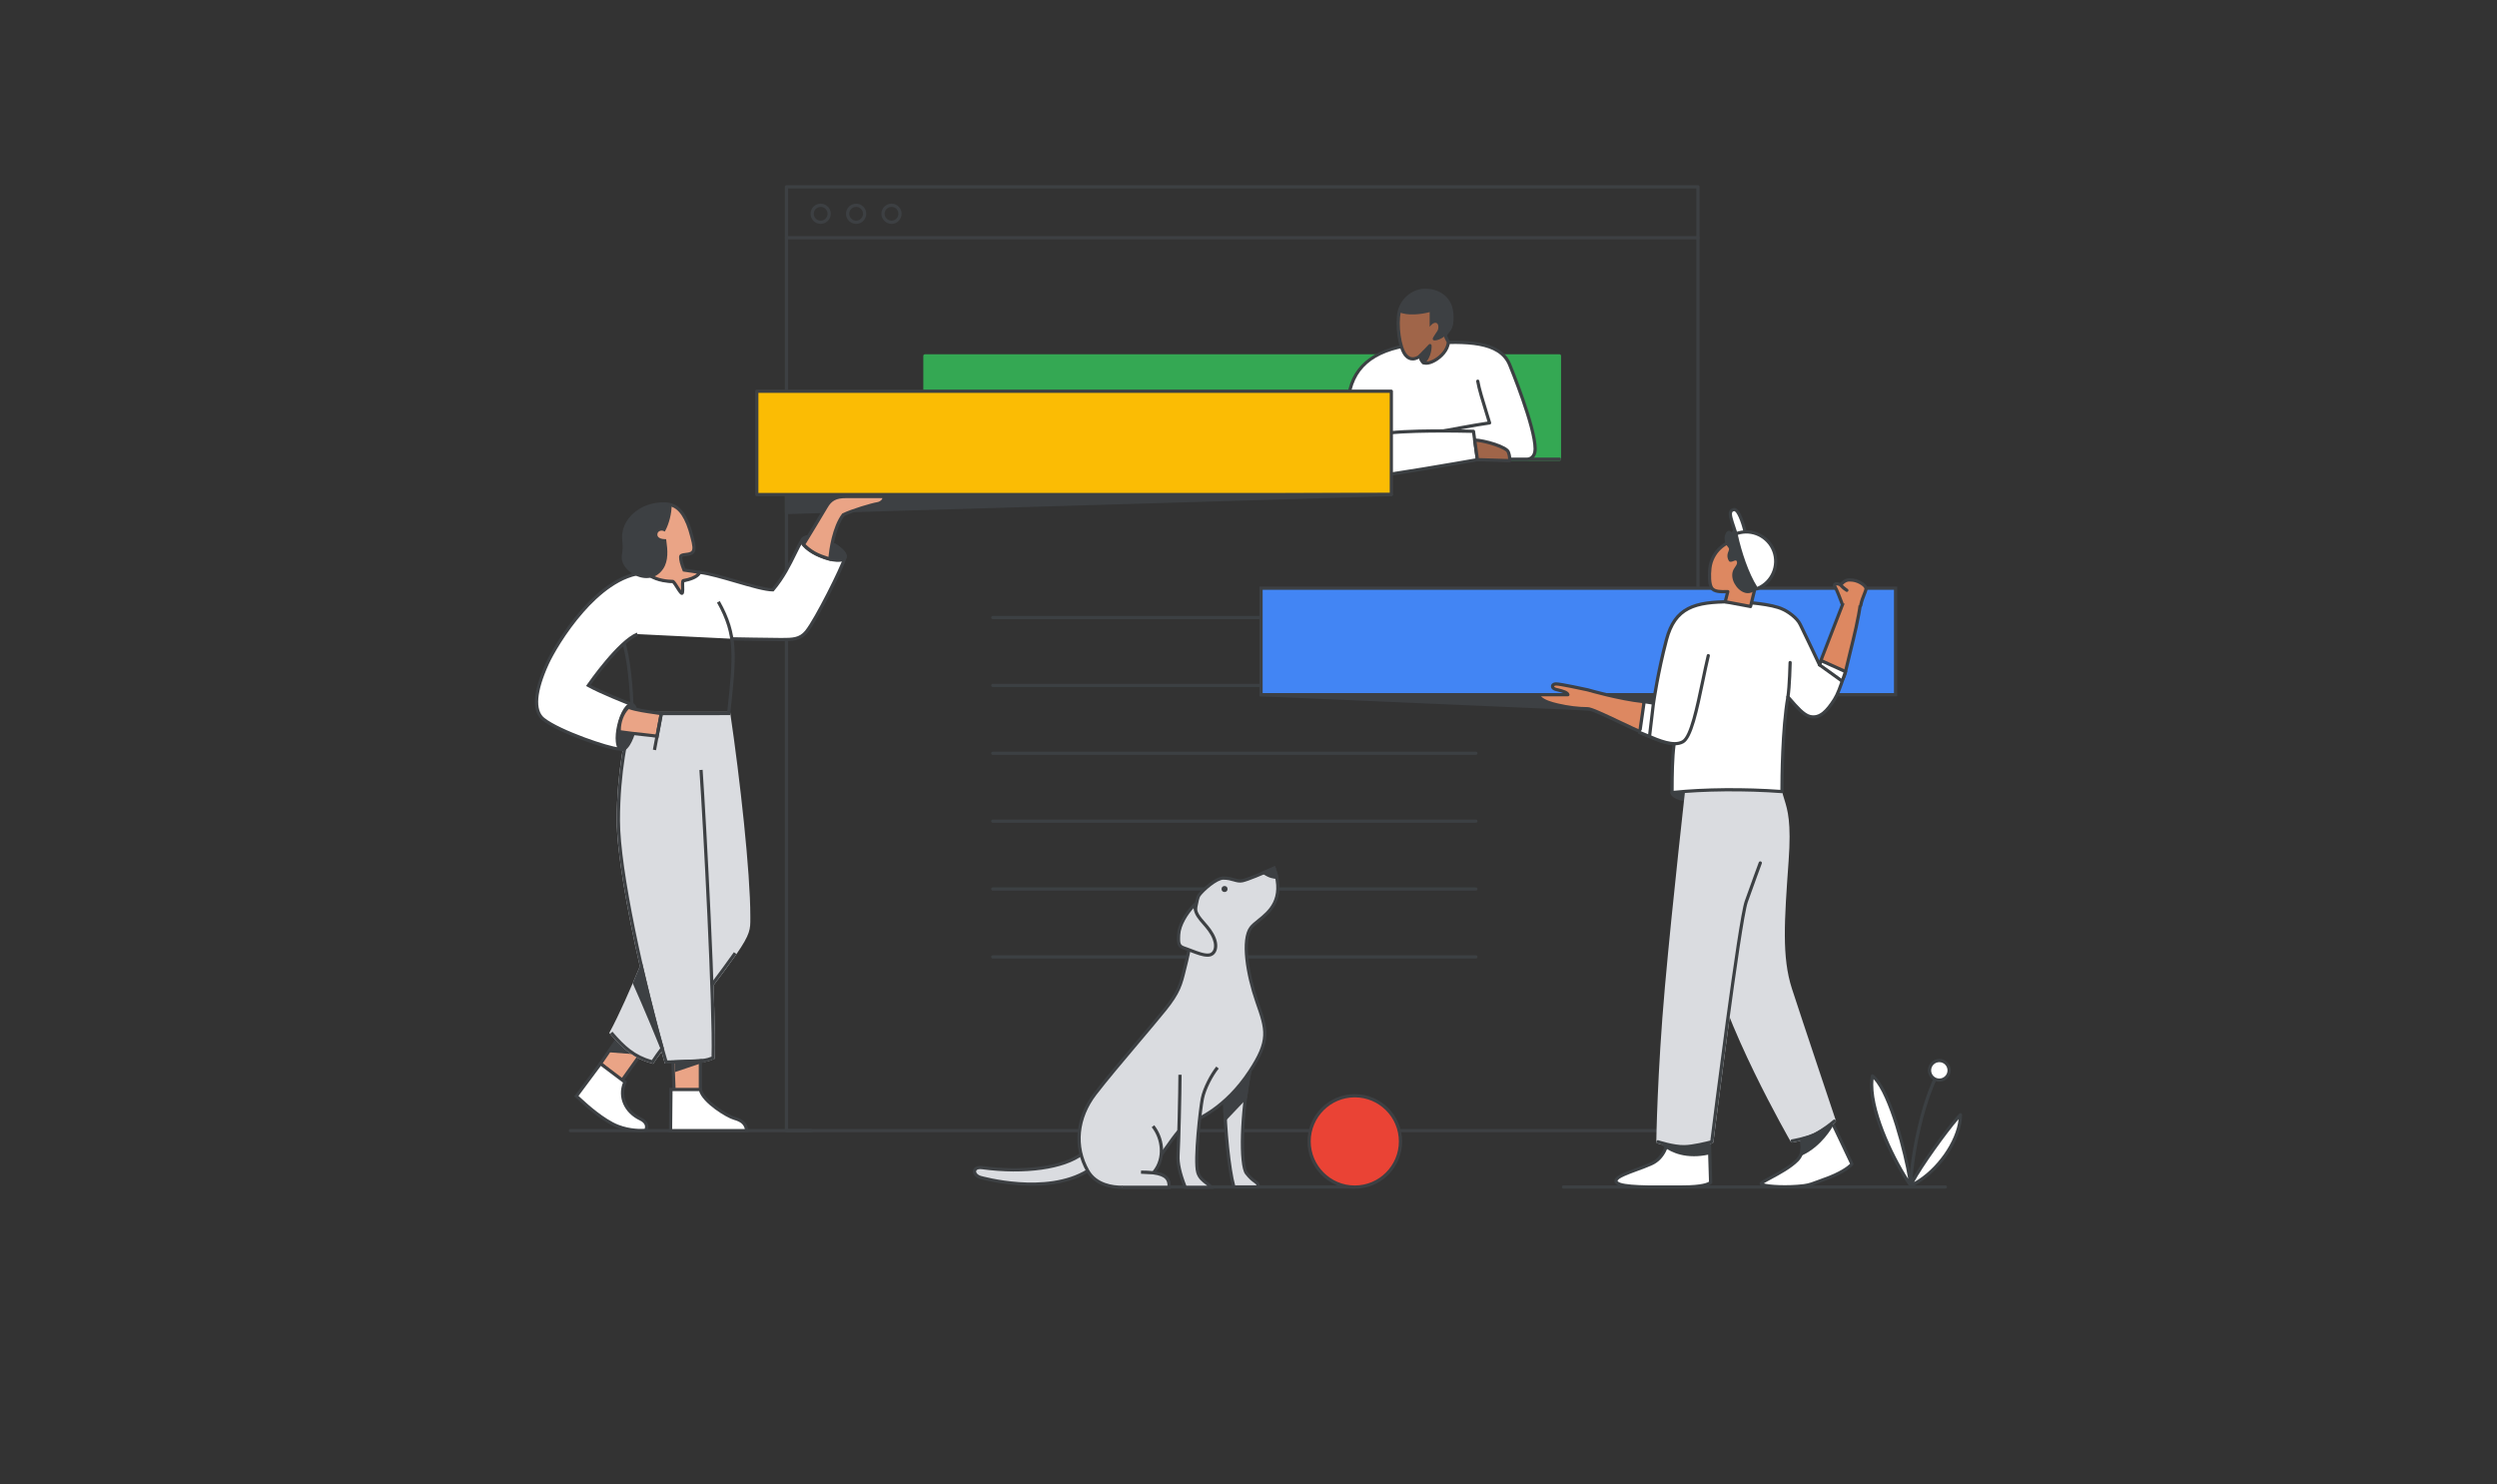 <?xml version="1.0" encoding="UTF-8"?><svg id="Layer_2" xmlns="http://www.w3.org/2000/svg" viewBox="0 0 1366 812"><rect x="0" y="0" width="1366" height="812" fill="#333333" stroke="none"/><defs><style>.cls-1{fill:#eaa486;}.cls-2{fill:#fbbc04;}.cls-3{fill:#ea4335;}.cls-4{fill:#fff;}.cls-5{fill:#a06549;}.cls-6{fill:#dd8861;}.cls-7{fill:#dadce0;}.cls-8{fill:#4285f4;}.cls-9{fill:#34a853;}.cls-10{fill:#3d4043;}.cls-11{fill:#3c4043;}</style></defs><rect class="cls-9" x="505.99" y="194.72" width="347.13" height="56.51"/><path class="cls-9" d="m853.11,252.11h-347.13c-.49,0-.88-.39-.88-.88v-56.51c0-.49.39-.88.88-.88h347.13c.49,0,.88.39.88.88v56.51c0,.49-.39.88-.88.88Zm-346.25-1.76h345.37v-54.75h-345.37v54.75Z"/><path class="cls-10" d="m853.11,252.11h-347.13c-.49,0-.88-.39-.88-.88s.39-.88.88-.88h347.13c.49,0,.88.39.88.88s-.39.88-.88.88Z"/><path class="cls-4" d="m825.9,251.22h9.64s4.29,0,4.29-5.63c0-10.45-10.19-36.96-13.94-46.07-5.15-12.5-21.98-13.01-44.45-11.79-23.54,1.29-38.54,8.57-42.83,25.18-4.29,16.61-9.16,27.12-8.63,38.37.54,11.25,9.64,10.18,18.75,9.64s59.49-9.44,59.49-9.44l-2.14-15.54s-38.18-1.07-51.03,1.61"/><path class="cls-11" d="m741.98,262.12c-3.84,0-7.26-.53-9.68-2.7-1.98-1.77-3.02-4.42-3.2-8.09-.38-8.01,1.9-15.56,4.79-25.11,1.21-4,2.58-8.53,3.86-13.52,4.13-16.01,18.4-24.46,43.63-25.84,21.53-1.18,39.8-1.06,45.31,12.33.57,1.39,14.01,34.16,14.01,46.41,0,6.43-5.12,6.51-5.17,6.51h-9.64c-.49,0-.88-.39-.88-.88s.39-.88.88-.88h9.64c.34,0,3.4-.19,3.4-4.74,0-11.9-13.31-44.36-13.88-45.73-5.08-12.32-22.74-12.38-43.59-11.24-24.7,1.35-38.05,9.14-42.02,24.52-1.3,5.03-2.67,9.57-3.88,13.59-2.84,9.39-5.08,16.82-4.72,24.52.15,3.17,1.01,5.42,2.62,6.86,3.01,2.7,8.35,2.36,14.02,2.02l1.19-.07c8.31-.49,51.94-8.12,58.55-9.28l-1.92-13.95c-5.39-.13-38.46-.81-50.09,1.61-.47.1-.94-.21-1.04-.68-.1-.48.21-.94.68-1.04,12.81-2.67,49.68-1.68,51.24-1.63.43.01.79.33.85.76l2.14,15.54c.07.47-.25.91-.72.99-2.06.36-50.54,8.92-59.59,9.45l-1.18.07c-1.93.12-3.82.23-5.62.23Z"/><line class="cls-4" x1="757.48" y1="217.02" x2="754.97" y2="237.5"/><path class="cls-11" d="m754.97,238.38s-.07,0-.11,0c-.48-.06-.83-.5-.77-.98l2.5-20.48c.06-.48.52-.82.98-.77.48.06.83.5.77.98l-2.5,20.48c-.06.45-.43.77-.87.77Z"/><path class="cls-5" d="m808.22,251.49l17.68.54s.27-2.14-.8-4.82c-1.07-2.68-12.73-6.18-18.36-6.45l1.48,10.74Z"/><path class="cls-10" d="m825.9,252.91h-.03l-17.68-.54c-.43-.01-.79-.33-.85-.76l-1.48-10.74c-.04-.26.04-.52.22-.71.18-.19.44-.3.69-.29,5.48.26,17.8,3.67,19.13,7,1.14,2.86.87,5.16.86,5.26-.06.44-.43.77-.87.77Zm-16.91-2.27l16.05.49c-.02-.79-.17-2.1-.76-3.59-.75-1.86-10.43-5.21-16.52-5.82l1.23,8.92Z"/><path class="cls-11" d="m789.99,236.62c-.41,0-.78-.29-.86-.72-.09-.48.22-.94.7-1.03.17-.03,16.51-3.13,23.92-4.2-.4-1.31-.86-2.82-1.36-4.42-1.9-6.11-4.25-13.72-4.84-17.55-.07-.48.26-.93.74-1,.49-.07.93.26,1,.74.57,3.7,2.9,11.23,4.78,17.29.63,2.02,1.2,3.89,1.66,5.42.07.25.03.51-.1.73-.14.22-.37.36-.62.39-6.75.9-24.67,4.3-24.85,4.33-.06.01-.11.02-.17.02Z"/><path class="cls-5" d="m765.43,170.77c-1.45,6.75,0,19.62,3.65,23.73,3.65,4.11,8.21.46,10.04-1.83,0,2.74-.46,5.7-.46,5.7,3.65,1.83,13.23-4.33,13.69-11.18-1.37-2.74-1.14-2.05-1.6-3.65.68-2.74,4.33-2.74,3.42-12.32-.91-9.58-9.13-12.78-15.51-12.32-6.39.46-11.86,5.48-13.23,11.86Z"/><path class="cls-10" d="m780.23,199.58c-.74,0-1.4-.14-1.97-.42-.34-.17-.54-.54-.48-.92,0-.02.23-1.5.36-3.31-1.45,1.24-3.27,2.25-5.17,2.3-1.77.06-3.25-.68-4.56-2.15-3.78-4.25-5.37-17.4-3.85-24.5h0c1.46-6.8,7.36-12.08,14.03-12.56,7.28-.53,15.53,3.36,16.46,13.12.68,7.1-1.11,9.31-2.42,10.93-.43.53-.78.96-.96,1.48q.24.86.69,1.73c.18.35.43.82.77,1.52.07.14.1.3.09.45-.32,4.76-4.4,8.72-7.8,10.67-1.9,1.09-3.7,1.66-5.19,1.66Zm-.6-1.81c1.19.21,3.03-.29,4.92-1.37,3.2-1.83,6.53-5.31,6.9-9.03-.29-.57-.5-.97-.65-1.28-.52-1-.54-1.06-.82-2.06l-.07-.24c-.04-.15-.04-.31,0-.46.25-1,.82-1.7,1.36-2.37,1.18-1.45,2.65-3.26,2.04-9.65-.82-8.57-8.11-11.98-14.58-11.53-5.91.42-11.13,5.12-12.43,11.17-1.41,6.57.04,19.12,3.45,22.96.96,1.08,1.95,1.6,3.2,1.56,2.12-.06,4.28-1.84,5.49-3.35.23-.29.63-.41.98-.28.35.12.59.46.59.83,0,1.97-.23,4.03-.36,5.1Z"/><path class="cls-10" d="m765.43,170.77c4.41,2.13,12.22,1.22,16.68,0v8.01c2.63-3.45,4.76-2.33,4.76,0s-.91,2.48-2.74,5.68c-1.83,3.19,3.98,1.71,6.62-.91,3.53-3.5,4.99-5.15,3.42-12.32-2.43-11.1-9.43-12.32-15.51-12.32s-12.75,7.95-13.23,11.86Z"/><path class="cls-10" d="m776.89,194.72l5.41-5.66s.33,5.67-3.64,9.31c-1.77-1.42-1.77-3.65-1.77-3.65Z"/><path class="cls-10" d="m778.66,199.26c-.19,0-.39-.06-.55-.19-2.08-1.66-2.1-4.23-2.1-4.34,0-.23.09-.44.24-.61l5.41-5.66c.24-.25.61-.34.94-.22.33.12.55.43.57.78.02.25.31,6.13-3.92,10.01-.17.15-.38.23-.6.23Zm-.86-4.21c.06.46.26,1.33.86,2.08,1.64-1.81,2.31-4.04,2.58-5.68l-3.44,3.6Z"/><path class="cls-10" d="m922.39,619.48h-492.13c-.49,0-.88-.39-.88-.88V102.21c0-.49.39-.88.88-.88h498.59c.49,0,.88.39.88.88v219.68c0,.49-.39.88-.88.88s-.88-.39-.88-.88V103.09h-496.83v514.64h491.25c.49,0,.88.39.88.88s-.39.88-.88.88Z"/><path class="cls-11" d="m807.39,524.43h-264.28c-.49,0-.88-.39-.88-.88s.39-.88.88-.88h264.28c.49,0,.88.39.88.88s-.39.88-.88.88Z"/><path class="cls-11" d="m807.39,487.29h-264.28c-.49,0-.88-.39-.88-.88s.39-.88.88-.88h264.28c.49,0,.88.39.88.88s-.39.88-.88.88Z"/><path class="cls-11" d="m807.39,450.16h-264.28c-.49,0-.88-.39-.88-.88s.39-.88.88-.88h264.28c.49,0,.88.39.88.88s-.39.88-.88.88Z"/><path class="cls-11" d="m807.39,413.02h-264.28c-.49,0-.88-.39-.88-.88s.39-.88.88-.88h264.28c.49,0,.88.39.88.88s-.39.88-.88.88Z"/><path class="cls-11" d="m807.39,375.89h-264.28c-.49,0-.88-.39-.88-.88s.39-.88.88-.88h264.28c.49,0,.88.39.88.88s-.39.88-.88.88Z"/><path class="cls-11" d="m807.39,338.75h-264.28c-.49,0-.88-.39-.88-.88s.39-.88.88-.88h264.28c.49,0,.88.39.88.88s-.39.88-.88.88Z"/><polygon class="cls-8" points="930.67 321.82 917.6 321.82 689.86 321.82 689.86 380.09 882.84 380.09 898.82 380.09 1036.99 380.09 1036.99 321.82 930.67 321.82"/><path class="cls-10" d="m1037.87,380.97h-348.89v-60.03h348.89v60.03Zm-347.13-1.76h345.37v-56.51h-345.37v56.51Z"/><rect class="cls-2" x="414.01" y="214.06" width="347.13" height="56.51"/><path class="cls-10" d="m761.14,271.45h-347.13c-.49,0-.88-.39-.88-.88v-56.51c0-.49.39-.88.88-.88h347.13c.49,0,.88.39.88.88v56.51c0,.49-.39.88-.88.88Zm-346.25-1.76h345.37v-54.75h-345.37v54.75Z"/><polygon class="cls-10" points="689.86 380.09 905.1 389.47 905.1 380.09 689.86 380.09"/><path class="cls-10" d="m905.1,390.35h-.04l-215.24-9.37c-.48-.02-.85-.42-.84-.9.01-.48.4-.86.88-.86h215.24c.49,0,.88.39.88.88v9.37c0,.24-.1.47-.27.64-.16.16-.38.24-.61.24Zm-174.77-9.37l173.89,7.57v-7.57h-173.89Z"/><path class="cls-10" d="m928.84,130.94h-498.59c-.49,0-.88-.39-.88-.88s.39-.88.88-.88h498.59c.49,0,.88.39.88.88s-.39.88-.88.88Z"/><polygon class="cls-10" points="761.14 270.57 430.26 271.77 430.26 280.4 761.14 270.57"/><path class="cls-10" d="m430.26,281.28c-.23,0-.45-.09-.61-.25-.17-.17-.27-.39-.27-.63v-8.63c0-.49.39-.88.88-.88l330.88-1.2h0c.48,0,.87.39.88.87,0,.48-.37.88-.86.9l-330.88,9.83h-.03Zm.88-8.63v6.84l262.44-7.79-262.44.95Z"/><path class="cls-10" d="m443.6,619.48h-131.55c-.49,0-.88-.39-.88-.88s.39-.88.88-.88h131.55c.49,0,.88.39.88.88s-.39.88-.88.88Z"/><path class="cls-10" d="m448.96,122.49c-3.05,0-5.53-2.48-5.53-5.53s2.48-5.53,5.53-5.53,5.53,2.48,5.53,5.53-2.48,5.53-5.53,5.53Zm0-9.3c-2.08,0-3.77,1.69-3.77,3.77s1.69,3.77,3.77,3.77,3.77-1.69,3.77-3.77-1.69-3.77-3.77-3.77Z"/><path class="cls-10" d="m468.34,122.49c-3.05,0-5.53-2.48-5.53-5.53s2.48-5.53,5.53-5.53,5.53,2.48,5.53,5.53-2.48,5.53-5.53,5.53Zm0-9.3c-2.08,0-3.77,1.69-3.77,3.77s1.69,3.77,3.77,3.77,3.77-1.69,3.77-3.77-1.69-3.77-3.77-3.77Z"/><path class="cls-10" d="m487.71,122.49c-3.05,0-5.53-2.48-5.53-5.53s2.48-5.53,5.53-5.53,5.53,2.48,5.53,5.53-2.48,5.53-5.53,5.53Zm0-9.3c-2.08,0-3.77,1.69-3.77,3.77s1.69,3.77,3.77,3.77,3.77-1.69,3.77-3.77-1.69-3.77-3.77-3.77Z"/><path class="cls-4" d="m984.15,620.3s4.63,8.77-.93,14.43c-5.55,5.66-16.36,10.19-19.44,12.45-2.31,1.7,11.55,2.98,23.08,1.57,3.84-.47,7.21-2.12,10.49-3.25,12.49-4.31,15.76-8.6,15.76-8.6l-12.3-25.94-16.66,9.34Z"/><path class="cls-11" d="m976.08,650.21c-6.5,0-12.71-.62-13.35-2.23-.08-.2-.28-.92.53-1.51,1.05-.77,2.82-1.72,5.07-2.93,4.47-2.4,10.6-5.69,14.27-9.43,5.03-5.12.82-13.32.77-13.4-.22-.42-.07-.95.35-1.18l16.67-9.34c.21-.12.46-.14.7-.07.23.07.42.24.53.46l12.29,25.94c.14.3.1.65-.1.91-.14.18-3.58,4.55-16.17,8.9-.85.29-1.71.62-2.58.96-2.53.97-5.14,1.97-8.09,2.33-2.97.36-6.98.58-10.89.58Zm-11.17-2.73c2.74.86,12.67,1.52,21.85.4,2.73-.33,5.24-1.3,7.67-2.23.89-.34,1.77-.68,2.64-.98,9.87-3.41,13.88-6.81,15-7.92l-11.64-24.55-15.13,8.47c1.04,2.37,3.56,9.58-1.45,14.68-3.86,3.93-10.12,7.29-14.69,9.75-1.71.92-3.23,1.74-4.25,2.38Z"/><path class="cls-4" d="m912.68,622.85s-1.03,10.19-9.23,13.87c-8.2,3.68-19.13,6.3-19.41,9.33-.39,4.2,22.63,3.4,36.5,3.4s15.28-2.55,15.28-2.55l-.85-27.44-22.29,3.4Z"/><path class="cls-11" d="m908.01,650.38c-13,0-22.09-.43-24.28-2.82-.42-.46-.62-1.01-.57-1.59.23-2.49,4.36-4.13,11.65-6.8,2.78-1.02,5.66-2.08,8.28-3.25,7.63-3.42,8.71-13.06,8.72-13.15.04-.4.35-.72.74-.78l22.29-3.4c.25-.04.5.03.7.19.19.16.31.4.32.65l.85,27.44c0,.16-.03.32-.11.46-.28.5-2.36,3-16.05,3-1.83,0-3.83.01-5.9.03-2.3.02-4.51.03-6.62.03Zm5.45-26.76c-.4,2.43-2.25,10.58-9.66,13.9-2.67,1.2-5.58,2.27-8.39,3.3-4.62,1.7-10.36,3.81-10.5,5.31,0,.04-.01.11.11.24,2.22,2.42,18.69,2.3,29.59,2.22,2.08-.02,4.08-.03,5.92-.03,10.69,0,13.71-1.55,14.38-2.03l-.81-26.06-20.65,3.15Z"/><path class="cls-7" d="m973.09,426.01c.76,15.01,6.88,12.13,4.52,45.1-2.35,32.96-3.77,52.74,1.88,70.16,5.65,17.42,24.02,72.14,24.02,72.14,0,0-6.07,5.18-10.8,7.37-4.73,2.19-12.3,3.47-12.3,3.47,0,0-38.12-65.93-44.24-103.13"/><path class="cls-7" d="m980.41,625.12c-.31,0-.6-.17-.76-.44-.38-.66-38.27-66.5-44.35-103.43-.08-.48.25-.93.73-1.01.47-.09.93.24,1.01.73,5.73,34.85,40.19,95.92,43.83,102.3,1.87-.35,7.67-1.53,11.47-3.29,3.83-1.77,8.66-5.64,10.14-6.86-1.98-5.89-18.55-55.3-23.83-71.58-5.7-17.59-4.28-37.5-1.92-70.5,1.5-21.01-.49-27.42-2.25-33.08-1.03-3.31-2-6.44-2.28-11.91-.03-.49.35-.9.83-.92.55-.05.9.35.92.83.26,5.26,1.21,8.28,2.2,11.48,1.8,5.81,3.85,12.39,2.32,33.72-2.34,32.78-3.76,52.57,1.84,69.83,5.59,17.22,23.83,71.58,24.01,72.13.12.34.01.72-.26.95-.25.21-6.22,5.28-11,7.5-4.78,2.21-12.21,3.48-12.52,3.54-.05,0-.1.01-.15.01Z"/><path class="cls-11" d="m980.41,625.12c-.42,0-.79-.3-.87-.73-.08-.48.24-.93.72-1.02.07-.01,7.51-1.29,12.07-3.4s10.54-7.19,10.6-7.24c.37-.31.92-.27,1.24.1.31.37.27.93-.1,1.24-.25.21-6.22,5.28-11,7.5-4.78,2.21-12.21,3.48-12.52,3.54-.05,0-.1.01-.15.01Z"/><path class="cls-6" d="m868.53,377.43s-14.72-3.23-17.22-3.23-2.86,2.32,0,3.04c2.86.71,6.07,1.43,6.43,2.86h-16.58c1.76,2.95,5.61,4.4,10.87,5.63,4.77,1.12,10.71,2.04,16.43,2.04,3.66-.16,30.97,14.52,30.98,13.01.01-3.01,0-9.37,0-16.88-13.44-1.33-30.9-6.46-30.9-6.46Z"/><path class="cls-10" d="m899.27,401.76c-1.08,0-3.68-1.12-13.12-5.61-6.67-3.17-15.79-7.5-17.61-7.5-.02,0-.04,0-.05,0-5.08,0-10.98-.73-16.66-2.06-5.45-1.27-9.48-2.79-11.42-6.04-.16-.27-.17-.61-.01-.89.15-.28.45-.45.77-.45h13.97c-1.1-.4-2.5-.74-3.53-1l-.5-.12c-2.16-.54-2.78-1.85-2.67-2.8.12-.98,1.06-1.97,2.88-1.97,2.57,0,16.81,3.12,17.41,3.25.02,0,.04,0,.06.01.17.05,17.54,5.12,30.74,6.43.45.04.79.42.79.88v7.7c0,4.03.01,7.29,0,9.19,0,.3-.2.66-.46.82-.16.1-.33.16-.59.16Zm-30.73-14.88c2.06,0,8.63,3.05,18.36,7.68,4.36,2.07,9.65,4.59,11.65,5.27,0-1.95,0-4.81,0-8.24v-6.9c-12.99-1.41-29.43-6.16-30.24-6.4-4.09-.9-15.04-3.2-17-3.2-.76,0-1.11.27-1.13.42-.02.18.35.63,1.34.88l.5.12c3.14.78,6.11,1.51,6.57,3.37.07.26,0,.54-.16.76s-.42.34-.69.34h-14.75c2.08,1.99,5.63,3.05,9.24,3.89,5.55,1.3,11.32,2.02,16.23,2.02.03,0,.05,0,.08,0Z"/><path class="cls-6" d="m1017.93,329.18l-9.22-.27-15.23,39.34s12.6,14.19,16.12-.78c3.28-13.95,6.8-26.32,8.34-38.29Z"/><path class="cls-10" d="m1003.61,375.2c-5.07,0-10.54-6.09-10.79-6.37-.22-.25-.28-.6-.16-.9l15.23-39.34c.13-.35.47-.58.85-.56l9.22.27c.25,0,.48.12.64.31.16.19.24.44.2.68-1.15,9-3.44,18.28-5.86,28.1-.82,3.34-1.66,6.76-2.49,10.28-.99,4.23-2.82,6.71-5.43,7.37-.46.12-.94.17-1.41.17Zm-9.12-7.15c1.97,2.07,6.71,6.14,10.1,5.27,1.92-.49,3.31-2.53,4.14-6.06.83-3.53,1.67-6.95,2.49-10.3,2.32-9.42,4.52-18.34,5.69-26.94l-7.62-.23-14.81,38.25Z"/><path class="cls-11" d="m914.71,433.65c0,2.2,5.15,3.93,8.89,4.2s2.4-5.2,2.4-5.2l-11.29,1.01Z"/><path class="cls-10" d="m923.85,438.74c-.1,0-.21,0-.32-.01-3.91-.28-9.71-2.09-9.71-5.08,0-.46.35-.84.8-.88l11.29-1.01c.43-.02.83.25.93.67.09.36.82,3.56-.63,5.28-.4.48-1.13,1.02-2.37,1.02Zm-7.83-4.32c1.13,1.09,4.3,2.31,7.64,2.55.74.05,1.05-.2,1.21-.39.56-.66.52-2.05.4-2.99l-9.25.82Z"/><path class="cls-7" d="m962.99,472.14s-4.37,11.79-7.67,21.12c-3.82,10.82-18.85,131.44-18.85,131.44,0,0-9.34,2.6-15.01,2.69-6.1.09-14.48-2.69-14.48-2.69,0,0,.47-37.2,4.71-84.76,4.24-47.56,11.64-112.54,11.64-112.54l49.76,5.71"/><path class="cls-7" d="m921.15,628.28c-6.14,0-14.11-2.62-14.45-2.73-.36-.12-.61-.46-.6-.85,0-.37.52-37.78,4.71-84.83,4.19-47.03,11.57-111.92,11.64-112.57.03-.23.14-.44.33-.59.18-.14.42-.21.65-.19l49.76,5.72c.48.06.83.49.78.98-.06.49-.52.82-.98.78l-48.88-5.62c-.9,7.92-7.62,67.62-11.54,111.65-3.88,43.58-4.61,78.86-4.7,84.04,2.02.62,8.63,2.5,13.58,2.45,4.7-.07,12.13-1.95,14.22-2.5,1.27-10.17,15.11-120.53,18.82-131.04,3.26-9.24,7.63-21.02,7.67-21.14.17-.45.67-.69,1.13-.52.46.17.69.68.52,1.13-.04.12-4.41,11.89-7.66,21.11-3.75,10.61-18.66,130.06-18.81,131.26-.04.35-.3.65-.64.74-.39.11-9.51,2.63-15.23,2.72-.11,0-.22,0-.32,0Z"/><path class="cls-4" d="m996.3,361.47l-.93,2.3s-8.78-18.59-10.52-22.02c-1.75-3.9-7.34-7.48-9.55-8.38-5.7-2.86-20.3-4.11-28.46-4.11-18.75,0-30.36,2.47-35.18,20.69-4.82,18.21-7.12,34.76-7.12,34.76l-5.1-.81-2.42,16.88c6.24,2.5,13.36,6.06,19,6.11l-.23.6c-.89,6.7-1.07,15.48-1.07,26.19,17.73-1.97,41.34-1.98,60.14-.54,0,0-.23-32.24,3.25-51.84,4.6,5.28,8.41,9.86,12.01,10.73,5.48,1.33,9.35-2.92,13.4-9.28,2.23-3.5,3.79-8.72,6.09-15.27l-13.29-6Z"/><path class="cls-11" d="m914.71,434.53c-.22,0-.42-.08-.59-.23-.19-.17-.29-.4-.29-.66,0-9.27.13-18.82,1.03-25.96-4.46-.36-9.55-2.51-14.48-4.59-1.25-.53-2.49-1.05-3.69-1.53-.38-.15-.6-.54-.55-.94l2.42-16.88c.03-.23.16-.44.35-.58.19-.14.43-.19.66-.16l4.22.67c.55-3.69,2.86-18.29,7.01-33.97,4.78-18.04,15.88-21.34,36.04-21.34,8.5,0,23.07,1.31,28.86,4.21,2.44,1,8.13,4.75,9.96,8.8,1.39,2.73,7.4,15.42,9.66,20.19l.18-.44c.09-.22.27-.4.49-.49.22-.09.47-.09.69.02l13.29,6c.42.19.62.66.47,1.09-.42,1.19-.81,2.34-1.19,3.45-1.74,5.06-3.11,9.05-4.98,12.01-4.35,6.83-8.44,11.09-14.35,9.66-3.54-.86-7.12-4.88-11.24-9.61-3.11,19.42-2.93,49.53-2.93,49.85,0,.25-.1.48-.28.65-.18.17-.42.27-.67.23-19.8-1.52-43.34-1.31-59.97.53-.03,0-.07,0-.1,0Zm1.93-26.85c-.89,6.81-1.04,15.98-1.05,24.99,16.4-1.73,39.06-1.93,58.38-.5,0-5.51.15-33.48,3.27-51.04.06-.33.3-.6.63-.69.32-.1.68.01.9.27l.82.94c4.09,4.7,7.63,8.76,10.74,9.52,4.89,1.18,8.5-2.7,12.45-8.9,1.76-2.77,3.11-6.68,4.8-11.63.3-.87.61-1.77.93-2.7l-11.72-5.29-.59,1.45c-.13.32-.44.54-.79.55-.29,0-.67-.19-.82-.5-.09-.19-8.8-18.62-10.51-22-1.67-3.71-7.11-7.15-9.09-7.96-5.53-2.77-20.05-4.05-28.13-4.05-19.67,0-29.82,3-34.33,20.03-4.75,17.95-7.08,34.49-7.1,34.65-.03.23-.16.45-.35.58-.19.14-.43.2-.66.16l-4.22-.67-2.19,15.31c1.01.41,2.04.85,3.08,1.29,5.2,2.19,10.58,4.46,14.95,4.5.29,0,.56.15.72.39.16.24.2.54.09.81l-.19.5Z"/><path class="cls-4" d="m934.53,358.71c-4.14,17.33-8.03,43.93-13.92,47.14-5.89,3.21-15.49-1.85-23.6-5.09"/><path class="cls-11" d="m916.12,407.77c-4.7,0-10.26-2.35-15.69-4.64-1.27-.54-2.52-1.06-3.74-1.55-.45-.18-.67-.69-.49-1.14s.69-.67,1.14-.49c1.23.49,2.49,1.02,3.77,1.56,7.1,3,14.44,6.1,19.08,3.58,4.11-2.25,7.5-18.51,10.5-32.86,1.02-4.9,1.99-9.53,2.99-13.72.11-.47.58-.77,1.06-.65.47.11.77.59.65,1.06-1,4.17-1.96,8.78-2.98,13.67-3.37,16.15-6.55,31.41-11.38,34.04-1.48.81-3.13,1.14-4.92,1.14Z"/><line class="cls-4" x1="904.53" y1="384.7" x2="902.38" y2="402.88"/><path class="cls-11" d="m902.38,403.76s-.07,0-.1,0c-.48-.06-.83-.49-.77-.98l2.15-18.19c.06-.48.5-.84.98-.77.48.06.83.49.77.98l-2.15,18.19c-.05.45-.43.78-.87.78Z"/><path class="cls-6" d="m966.27,310.13c0-8.08-6.55-14.64-14.64-14.64s-15.2,6.95-16.18,15.19c-.36,3.01-.6,8.72.98,11.06,1.56,2.31,5.69,1.98,8.79,1.93l-1.43,5.57,13.86,2.59,2.64-10.8c3.62-2.27,5.98-6.06,5.98-10.92Z"/><path class="cls-10" d="m957.65,332.72c-.05,0-.11,0-.16-.01l-13.86-2.59c-.24-.05-.45-.19-.58-.39s-.17-.46-.11-.69l1.14-4.45c-3.05.07-6.75.07-8.38-2.35-2.03-3-1.29-10.23-1.12-11.65,1.04-8.81,8.69-15.97,17.05-15.97s15.52,6.96,15.52,15.52c0,4.82-2.16,8.87-6.09,11.47l-2.56,10.46c-.1.4-.46.67-.86.67Zm-12.77-4.17l12.11,2.27,2.44-9.99c.05-.22.19-.42.39-.54,3.59-2.25,5.56-5.86,5.56-10.17,0-7.58-6.17-13.75-13.76-13.75s-14.36,6.47-15.31,14.42c-.46,3.91-.38,8.66.83,10.46,1.15,1.7,4.5,1.63,7.2,1.57l.85-.02c.3,0,.54.12.71.34s.23.5.16.76l-1.2,4.66Z"/><path class="cls-11" d="m949.16,311.93c.56-1.09,1.46-2.01,1.85-3.17.39-1.16-.04-2.77-1.25-3-1.09-.2-2.1.82-3.2.72-.7-1.05-.9-2.41-.53-3.62.26-.85.79-1.66.7-2.54-.1-.97-.9-1.69-1.45-2.49-1.19-1.71-1.29-4.11-.25-5.92.18-.31.45-.63.8-.63.78.01.71,1.33,1.37,1.75.4-1.41,1.68-2.53,3.13-2.73.24-.03.5-.04.69.1.24.17.29.5.41.77.53,1.2,2.27,1.07,3.5.61,1.22-.46,2.72-1.04,3.73-.21.88.72.84,2.11,1.52,3.02.68.91,1.91,1.16,2.92,1.7,1.54.82,2.83,1.97,3.7,3.49,1.74,3.05,1.58,8.46,1.33,10.65-.58,5.11-4.94,9.46-9.05,12.3-3.69,2.56-7.72-.58-9.51-4.01-1.08-2.08-1.51-4.62-.4-6.78Z"/><path class="cls-11" d="m956.21,324.54c-.47,0-.94-.06-1.41-.17-2.78-.68-4.93-3.16-6.02-5.24-1.38-2.64-1.53-5.41-.4-7.59.24-.47.54-.92.85-1.36.39-.57.76-1.11.95-1.69.16-.48.11-1.1-.12-1.49-.18-.31-.38-.34-.45-.36-.32-.05-.71.1-1.16.29-.57.23-1.21.5-1.96.43-.26-.02-.51-.17-.65-.39-.84-1.27-1.08-2.91-.63-4.36.09-.29.2-.57.32-.85.21-.51.39-.96.35-1.35-.04-.47-.42-.94-.81-1.43-.17-.21-.33-.42-.49-.64-1.39-2-1.51-4.76-.29-6.86.51-.89,1.14-1.08,1.58-1.07.67.01,1.06.41,1.3.82.74-.95,1.84-1.62,3.05-1.79.2-.03.81-.12,1.33.26.4.29.54.7.63.96.34.78,1.62.61,2.44.3,1.37-.52,3.2-1.21,4.6-.07.7.57.96,1.37,1.19,2.06.14.43.27.83.48,1.11.33.45.95.71,1.61.98.35.15.69.29,1.01.46,1.77.94,3.13,2.23,4.05,3.83,2.24,3.92,1.47,10.89,1.44,11.18-.69,6.04-6.2,10.69-9.42,12.93-1.04.72-2.19,1.09-3.36,1.09Zm-6.75-19.68c.15,0,.3.01.46.04.68.13,1.27.55,1.64,1.2.49.83.6,1.99.27,2.95-.27.81-.73,1.48-1.17,2.12-.26.38-.52.76-.73,1.17h0c-.86,1.67-.71,3.84.4,5.97,1.14,2.19,3.06,3.9,4.88,4.35,1.18.29,2.3.07,3.35-.65,2.98-2.07,8.07-6.33,8.67-11.68.26-2.3.35-7.37-1.22-10.11-.75-1.31-1.87-2.37-3.35-3.15-.28-.15-.57-.27-.87-.39-.81-.34-1.72-.72-2.34-1.56-.38-.51-.57-1.1-.74-1.62-.18-.54-.33-1-.62-1.25-.61-.5-1.79-.05-2.83.34-1.79.68-3.9.61-4.64-1.06-.04-.1-.08-.19-.11-.29,0-.02-.01-.04-.02-.06-1.2.2-2.14,1.05-2.44,2.09-.08.27-.28.49-.54.58-.26.1-.56.07-.79-.08-.52-.33-.75-.89-.92-1.29-.01-.03-.02-.06-.04-.09-.84,1.5-.75,3.52.24,4.93.13.19.28.37.42.55.51.64,1.09,1.37,1.19,2.36.08.83-.21,1.55-.47,2.19-.09.23-.19.46-.26.7-.24.79-.17,1.68.18,2.44.22-.06.46-.16.71-.26.5-.21,1.06-.44,1.69-.44Zm-.31,7.08h.02-.02Z"/><path class="cls-4" d="m949.67,292.06c-2.37-7.57-4.83-12.44-1.27-13.25,3.39-.76,6.44,12.78,6.44,12.78"/><path class="cls-11" d="m949.67,292.94c-.38,0-.72-.24-.84-.62-.41-1.32-.83-2.57-1.22-3.72-1.5-4.45-2.49-7.4-1.46-9.23.41-.73,1.1-1.2,2.05-1.42,1.97-.44,3.71,1.68,5.52,6.66,1.19,3.3,1.95,6.64,1.98,6.78.11.47-.19.95-.66,1.05-.48.1-.95-.19-1.05-.66-1.53-6.76-4.05-12.42-5.39-12.12-.61.14-.81.39-.91.56-.65,1.15.39,4.23,1.59,7.81.39,1.16.81,2.42,1.23,3.75.14.46-.11.96-.58,1.1-.09.03-.18.04-.26.04Z"/><path class="cls-4" d="m949.67,292.06c8.32-3.12,17.6,1.09,20.72,9.41,3.12,8.32-1.09,17.6-9.41,20.72-5.17-7.7-9.37-20.63-11.31-30.13Z"/><path class="cls-11" d="m960.98,323.07c-.29,0-.56-.14-.73-.39-5.54-8.25-9.63-21.56-11.44-30.45-.09-.42.15-.85.55-1,8.77-3.29,18.57,1.17,21.86,9.93,3.29,8.76-1.16,18.57-9.93,21.86-.1.04-.21.06-.31.06Zm-10.29-30.44c1.94,9.09,5.89,21.08,10.63,28.47,7.42-3.18,11.11-11.69,8.25-19.33-2.86-7.61-11.21-11.6-18.88-9.14Z"/><path class="cls-6" d="m1007.62,330.08s-2.73-7.39-3.85-9.18c-1.12-1.8,2.1-1.97,3.37-.57s3.17,2.65,3.17,2.65c0,0-4-2.46-2.92-3.53,2.38-2.35,3.67-2.25,5.91-2.06,2.73.23,6.41,2.1,7.4,4.08.68,1.36-1.75,4.5-2.82,9.87"/><path class="cls-10" d="m1017.88,332.22c-.06,0-.12,0-.17-.02-.48-.09-.79-.56-.69-1.04.54-2.69,1.41-4.87,2.06-6.46.47-1.17,1.01-2.5.84-2.85-.8-1.59-4.11-3.37-6.68-3.59-2.09-.17-3.07-.26-5.1,1.7.06.11.16.26.31.42,1.1,1.02,2.34,1.85,2.36,1.86.4.26.52.8.26,1.21-.26.4-.79.53-1.2.28-.64-.39-1.83-1.19-2.65-2.09-.25-.23-.49-.48-.72-.72-.55-.6-1.64-.73-2.03-.6.02.03.04.06.07.11,1.15,1.85,3.81,9.04,3.92,9.34.17.46-.06.96-.52,1.13-.45.17-.96-.07-1.13-.52-.75-2.03-2.89-7.61-3.77-9.02-.68-1.1-.31-1.96.27-2.4.81-.62,2.24-.58,3.38-.04.03-.04.06-.07.1-.11,2.68-2.64,4.33-2.5,6.6-2.31,2.88.24,6.92,2.17,8.11,4.56.53,1.06,0,2.35-.78,4.3-.65,1.61-1.46,3.61-1.96,6.14-.08.42-.45.71-.86.71Z"/><path class="cls-11" d="m1045.31,649.55c-.49,0-.88-.39-.88-.88,0-12.14,5.4-44.64,15.72-63.46.23-.43.77-.58,1.2-.35.43.23.58.77.35,1.2-10.18,18.56-15.5,50.63-15.5,62.62,0,.49-.39.88-.88.88Z"/><path class="cls-4" d="m1045.31,648.67c2.18-6.25,21.11-32.68,27.18-38.75,0,13.21-12.22,31.78-27.18,38.75Z"/><path class="cls-11" d="m1045.31,649.55c-.21,0-.42-.08-.59-.23-.26-.24-.36-.61-.24-.94,2.22-6.36,21.08-32.77,27.39-39.08.25-.25.63-.33.96-.19.33.14.54.46.54.81,0,14.2-12.94,32.68-27.69,39.55-.12.06-.25.08-.37.08Zm26.17-37.24c-6.51,7.42-20.17,26.55-24.32,34.43,12.25-6.83,23.03-22.12,24.32-34.43Z"/><path class="cls-4" d="m1045.31,648.67c-1.16-10.71-10.54-51.7-20.99-60.01-3.21,17.41,12.77,48.49,20.99,60.01Z"/><path class="cls-11" d="m1045.31,649.55c-.28,0-.55-.13-.72-.37-8.96-12.56-24.35-43.25-21.14-60.68.06-.3.27-.56.56-.66.29-.11.62-.06.86.13,10.95,8.71,20.29,51.15,21.32,60.6.04.4-.19.78-.56.92-.1.04-.21.06-.31.06Zm-20.36-59.11c-1.73,15.61,10.54,41.48,18.95,54.56-2.33-13.98-10.4-45.58-18.95-54.56Z"/><circle class="cls-4" cx="1060.92" cy="585.63" r="5.36"/><path class="cls-11" d="m1060.92,591.86c-3.44,0-6.24-2.8-6.24-6.24s2.8-6.24,6.24-6.24,6.24,2.8,6.24,6.24-2.8,6.24-6.24,6.24Zm0-10.71c-2.47,0-4.48,2.01-4.48,4.48s2.01,4.47,4.48,4.47,4.48-2.01,4.48-4.47-2.01-4.48-4.48-4.48Z"/><path class="cls-11" d="m910.27,626.29s8.2,8.04,24.28,4.57c.32-3.47.16-5.52.16-5.52,0,0-6.31,2.36-13.24,2.05-6.94-.32-11.19-1.1-11.19-1.1Z"/><path class="cls-11" d="m926.67,632.62c-11.05,0-16.73-5.42-17.02-5.7-.28-.27-.34-.69-.17-1.04.18-.34.56-.54.94-.46.04,0,4.29.78,11.07,1.09,6.69.3,12.83-1.97,12.89-1.99.25-.1.55-.07.78.08.23.15.38.4.41.68,0,.09.16,2.16-.16,5.66-.03.38-.31.7-.69.78-2.95.64-5.63.9-8.06.9Zm-12.87-4.94c3.52,1.96,10.21,4.39,19.92,2.46.12-1.55.14-2.76.14-3.58-2.17.67-7.1,1.96-12.44,1.72-3.14-.14-5.72-.38-7.62-.6Z"/><path class="cls-11" d="m1001.92,615.72s-5.81,10.68-16.3,15.55c.75-4.12,0-7.87,0-7.87,0,0,5.81-1.69,8.24-3.19,2.44-1.5,8.06-4.5,8.06-4.5Z"/><path class="cls-11" d="m985.62,632.16c-.19,0-.38-.06-.54-.18-.26-.2-.39-.53-.33-.85.71-3.9.01-7.5,0-7.54-.09-.45.18-.89.62-1.02.06-.02,5.72-1.67,8.03-3.09,2.43-1.5,7.87-4.4,8.1-4.52.34-.18.77-.12,1.04.16.27.28.33.7.15,1.04-.24.45-6.07,10.99-16.7,15.93-.12.06-.25.08-.37.08Zm.99-8.13c.15,1.11.35,3.25.11,5.71,6.03-3.25,10.34-8.42,12.6-11.6-1.72.94-3.78,2.09-5,2.84-2,1.23-6.04,2.54-7.71,3.06Z"/><path class="cls-7" d="m962.99,472.14s-4.37,11.79-7.67,21.12c-3.82,10.82-18.85,131.44-18.85,131.44,0,0-9.34,2.6-15.01,2.69-6.1.09-14.48-2.69-14.48-2.69"/><path class="cls-11" d="m921.15,628.28c-6.14,0-14.11-2.62-14.45-2.73-.46-.15-.71-.65-.56-1.11.15-.46.65-.72,1.11-.56.08.03,8.35,2.78,14.19,2.64,4.7-.07,12.13-1.95,14.22-2.5,1.27-10.17,15.11-120.53,18.82-131.04,3.26-9.24,7.63-21.02,7.67-21.14.17-.45.67-.69,1.13-.52.46.17.69.68.52,1.13-.04.12-4.41,11.89-7.66,21.11-3.75,10.61-18.66,130.06-18.81,131.26-.04.35-.3.65-.64.74-.39.11-9.51,2.63-15.23,2.72-.11,0-.22,0-.32,0Z"/><polygon class="cls-1" points="350.89 576.23 340.13 591.34 328.5 581.95 338.91 566.7 350.89 576.23"/><path class="cls-10" d="m340.3,592.62l-12.98-10.49,11.4-16.71,13.37,10.64-11.79,16.56Zm-10.61-10.84l10.26,8.29,9.73-13.67-10.58-8.42-9.42,13.8Z"/><path class="cls-4" d="m328.5,581.95l-13.22,17.77,4.76,4.28s9.81,9.03,17.84,12.18c8.03,3.15,15.39,2.23,15.39,2.23,0,0,2.24-3.77-2.91-6.22-8.18-3.9-11.98-12.28-8.48-20.17l-13.37-10.08Z"/><path class="cls-10" d="m350.56,619.43c-2.93,0-7.81-.38-13-2.42-8.09-3.17-17.71-11.98-18.11-12.35l-5.35-4.81,14.23-19.13,14.64,11.03-.28.64c-3.22,7.26.17,15.26,8.06,19.02,1.99.95,3.24,2.21,3.7,3.75.6,1.98-.37,3.65-.41,3.72l-.22.37-.43.05c-.11.01-1.15.14-2.81.14Zm-34.1-19.82l4.17,3.75c.1.1,9.79,8.97,17.57,12.02,6.58,2.58,12.74,2.35,14.47,2.22.15-.42.32-1.16.07-1.95-.32-1.03-1.25-1.93-2.77-2.65-8.55-4.07-12.33-12.68-9.18-20.67l-12.11-9.13-12.21,16.42Z"/><polygon class="cls-10" points="350.89 576.23 337.6 570.89 334.54 574.97 350.89 576.23"/><path class="cls-10" d="m356.54,577.55l-23.66-1.83,4.43-5.9,19.24,7.72Zm-20.33-3.34l9.02.7-7.34-2.95-1.69,2.25Z"/><path class="cls-7" d="m383.48,421.24c1.99,28.68,7.51,131.99,6.62,157.44-5.85,2.73-15.59,2.34-25.72,2.34-12.08-41.31-26.11-104.83-26.11-132.11s4.68-46.76,7.45-58.52h52.91c5.51,37.08,10.96,87.55,10.96,110.93,0,6.64.49,8.76-7.4,20.17-14.59,21.09-39.9,51.15-45.21,59.53-10.13-2.73-15.98-8.18-22.6-15.98,10.13-18.71,24.94-56.9,24.94-56.9"/><path class="cls-7" d="m357.38,582.04l-.63-.17c-10-2.69-16.03-8-23.05-16.26l-.39-.46.29-.53c5.09-9.4,11.42-23.88,16.43-35.86-7.19-31.67-12.63-63.04-12.63-79.85,0-27.05,4.61-46.61,7.37-58.29l.26-1.11h54.36l.11.75c5.32,35.82,10.97,86.92,10.97,111.06v1.09c.03,5.9.04,8.6-7.56,19.58-3.67,5.3-8.04,11.2-12.59,17.17.62,17.49.92,32.04.66,39.55l-.02.54-.49.23c-5.37,2.51-13.79,2.46-22.7,2.43h-4.05s-.19-.64-.19-.64c-.54-1.85-1.08-3.73-1.62-5.64-1.86,2.47-3.32,4.48-4.19,5.87l-.35.55Zm7.67-1.9h2.74c8.44.03,16.42.08,21.46-2.04.22-7.31-.05-20.66-.6-36.73-5.01,6.53-10.16,13.06-14.75,18.89-4,5.08-7.71,9.78-10.64,13.62.6,2.13,1.2,4.22,1.79,6.27Zm-29.61-15.21c6.63,7.74,12.1,12.49,21.15,15.07,1.06-1.6,2.69-3.82,4.72-6.5-3.64-13-7.3-27.38-10.61-41.79-4.76,11.32-10.51,24.35-15.26,33.22Zm16.43-36c3.35,14.7,7.07,29.45,10.79,42.82,2.8-3.64,6.21-7.96,9.85-12.59,4.99-6.33,10.63-13.49,16.03-20.57-1.44-40.51-4.5-96.48-5.94-117.29l1.76-.12c1.42,20.45,4.4,74.84,5.86,115.2,4.06-5.36,7.94-10.62,11.24-15.39,7.29-10.53,7.28-12.89,7.25-18.57v-1.09c0-23.89-5.57-74.33-10.84-110.05h-51.45c-2.75,11.64-7.27,30.98-7.27,57.64,0,16.27,5.15,46.33,12.04,77.04,4.21-10.18,7.23-17.95,7.3-18.13l1.64.64c-.07.18-3.56,9.15-8.27,20.46Z"/><path class="cls-10" d="m357.38,582.04l-.63-.17c-10-2.69-16.03-8-23.05-16.26l1.34-1.14c6.81,8.01,12.31,12.9,21.54,15.53,1.29-1.98,3.18-4.64,4.96-6.97l1.4,1.07c-1.89,2.48-3.99,5.46-5.22,7.4l-.35.55Z"/><path class="cls-10" d="m390.15,539.4l-1.41-1.06c3.25-4.31,9.58-12.81,12.72-17.35l1.45,1c-3.16,4.56-9.51,13.09-12.77,17.41Z"/><path class="cls-10" d="m371.03,581.92c-1.07,0-2.16,0-3.25,0h-4.05s-.19-.64-.19-.64c-12.57-42.99-26.14-105.82-26.14-132.36s4.61-46.61,7.37-58.29l.1-.43,1.72.41-.1.43c-2.74,11.61-7.32,31.04-7.32,57.89s13.4,88.37,25.89,131.23h2.74c8.44.03,16.42.08,21.46-2.04.77-25.82-4.59-127.1-6.64-156.8l1.76-.12c2.07,29.93,7.5,132.58,6.63,157.53l-.02.54-.49.23c-4.71,2.2-11.77,2.44-19.45,2.44Z"/><path class="cls-10" d="m393.75,391.27h-48.9v-.88c0-13.04-1.85-31.57-4.94-40.01l1.66-.61c3.09,8.43,4.96,26.6,5.04,39.73h47.14v1.76Z"/><path class="cls-4" d="m348.73,346.94c-10.32,4.12-26.86,28.06-26.86,28.06,6.59,3.69,20.57,9.27,23.87,10.51s-2.32,24.37-7.41,24.23c-5.09-.14-32.15-9.2-41.09-16.26-8.14-6.43-.84-23.91,2.14-30.44,4.9-10.74,28.11-49.2,54.14-49.65,5.58,4.24,19.87,7.98,29.19-.26,10.45,1.14,32.18,9.57,40.05,9.57,8.62-10.12,12.41-21.74,16.16-27.37,3.75-5.62,24.74,4.46,23.31,9.71-1.44,5.25-15.61,33.8-21.09,40.56-3.54,4.37-7.86,4.3-13.86,4.3s-26.23-.39-26.23-.39"/><path class="cls-10" d="m338.38,410.63h-.07c-5.1-.14-32.44-9.2-41.61-16.45-7.58-5.99-3.16-20.44,1.88-31.5,4.78-10.48,28.1-49.7,54.93-50.16h.31s.24.18.24.18c5.05,3.84,18.92,7.87,28.07-.22l.29-.26.39.04c5.06.55,12.68,2.78,20.06,4.93,7.56,2.21,15.38,4.49,19.5,4.63,5.44-6.49,8.91-13.57,11.71-19.28,1.5-3.07,2.8-5.71,4.12-7.69,2.35-3.53,9.52-1.9,14.95.58,5.59,2.55,10.84,6.58,9.94,9.85-1.54,5.65-15.82,34.18-21.25,40.89-3.75,4.63-8.37,4.61-14.27,4.63h-.27c-5.94,0-26.05-.39-26.25-.39l.03-1.76c.2,0,20.29.39,26.22.39h.27c5.83-.01,9.68,0,12.9-3.98,5.25-6.49,19.48-34.96,20.92-40.24.5-1.81-3.53-5.3-8.97-7.79-6.02-2.74-11.39-3.25-12.75-1.2-1.25,1.88-2.52,4.48-4,7.49-2.89,5.89-6.48,13.22-12.22,19.96l-.26.31h-.41c-4.25,0-12.09-2.29-20.39-4.71-7.12-2.07-14.47-4.22-19.38-4.82-9.76,8.28-24.17,4.26-29.75.23-13.49.39-25.95,11.42-34.05,20.65-9.92,11.29-16.77,23.56-19.01,28.47-6.76,14.83-7.61,25.26-2.39,29.39,8.72,6.89,35.73,15.94,40.57,16.07,1.23.04,3.28-2.57,5.23-8.48,2.51-7.6,2.62-13.5,1.83-14.05-3.11-1.18-17.22-6.77-23.98-10.56l-.84-.47.55-.8c.68-.99,16.81-24.21,27.26-28.38l.65,1.64c-8.91,3.56-22.93,22.77-25.9,26.95,6.49,3.47,18.9,8.48,22.89,9.99,2.17.82,1.68,5.84.88,9.9-.88,4.48-4.13,16.04-8.55,16.04Z"/><path class="cls-10" d="m399.42,391.27h-40.99v-1.76h39.41c3.29-30.39,4.43-41.94-5.61-59.79l1.53-.86c10.41,18.5,9.14,30.25,5.74,61.63l-.09.79Z"/><ellipse class="cls-10" cx="450.58" cy="300.2" rx="4.4" ry="12.62" transform="translate(.19 600.7) rotate(-67.38)"/><path class="cls-10" d="m458.45,307.42c-.28,0-.57,0-.88-.03-2.62-.15-5.82-.97-9.02-2.31-6.19-2.58-11.77-6.87-10.43-10.07,1.33-3.2,8.3-2.27,14.5.32,3.2,1.33,6.04,3.03,7.99,4.78,2.8,2.5,2.87,4.26,2.44,5.29-.39.95-1.52,2.02-4.59,2.02Zm-15.74-12.66c-1.67,0-2.73.36-2.97.93-.55,1.33,2.87,5.01,9.49,7.77,3.02,1.26,6.02,2.03,8.45,2.18,2.42.15,3.53-.4,3.74-.91h0c.21-.51-.18-1.68-1.99-3.3s-4.47-3.21-7.5-4.47c-3.77-1.57-7.02-2.19-9.22-2.19Z"/><ellipse class="cls-10" cx="342.84" cy="397.81" rx="12.62" ry="4.4" transform="translate(-123.04 640.17) rotate(-76.73)"/><path class="cls-10" d="m340.32,411.02c-.21,0-.4-.02-.58-.07h0c-1.09-.26-2.47-1.35-2.86-5.08-.27-2.61.02-5.9.81-9.28,1.54-6.53,4.87-12.72,8.24-11.93,3.38.8,3.58,7.83,2.04,14.36-.8,3.37-2.01,6.45-3.42,8.66-1.69,2.65-3.17,3.33-4.25,3.33Zm5.05-24.66c-1.46,0-4.37,3.93-5.95,10.64-.75,3.19-1.03,6.27-.78,8.69.25,2.42.97,3.42,1.51,3.55h0c.54.12,1.63-.45,2.93-2.5,1.31-2.05,2.44-4.93,3.19-8.12,1.65-6.97.67-11.91-.73-12.24-.05-.01-.11-.02-.17-.02Z"/><path class="cls-1" d="m439.55,297.91s10.19-16.68,12.44-20.62c2.25-3.94,5.06-5.62,10.69-5.62h20.85c.63,1.98-1.69,3.67-3.44,3.94-2.84.43-13.84,3.62-18.76,6.05-6.16,8.16-7.34,24.21-7.34,24.21,0,0-5.29-1.46-8.66-3.42-3.37-1.95-5.79-4.54-5.79-4.54Z"/><path class="cls-10" d="m454.79,307l-1.03-.29c-.22-.06-5.44-1.51-8.86-3.5-3.44-2-5.88-4.59-5.99-4.7l-.46-.49.35-.57c.1-.17,10.21-16.71,12.43-20.6,2.49-4.37,5.71-6.07,11.45-6.07h21.49l.2.61c.29.9.16,1.82-.37,2.67-.74,1.19-2.29,2.18-3.77,2.4-2.85.43-13.44,3.53-18.31,5.87-5.83,7.91-7.03,23.42-7.04,23.58l-.08,1.07Zm-14.13-9.22c.84.82,2.75,2.53,5.12,3.91,2.36,1.37,5.76,2.51,7.43,3.03.39-3.8,2.04-16.47,7.42-23.59l.13-.17.19-.09c4.91-2.42,16.04-5.68,19.01-6.13.83-.13,2.01-.73,2.54-1.59.12-.2.2-.4.24-.6h-20.06c-5.14,0-7.74,1.36-9.92,5.18-1.99,3.48-10.26,17.04-12.09,20.05Z"/><path class="cls-1" d="m343.73,386.95c5.81,2.17,16.1,2.99,18.05,3.54l-2.32,12.37c-1.9-.54-13.4-1.35-20.67-2.55-.25-5.23,1.83-10.44,4.94-13.36Z"/><path class="cls-10" d="m360.15,403.97l-.93-.26c-.82-.23-3.86-.55-7.39-.92-4.14-.43-9.29-.97-13.19-1.61l-.7-.12-.03-.71c-.25-5.32,1.8-10.84,5.22-14.04l.4-.38.51.19c3.91,1.46,9.99,2.31,14.01,2.87,1.92.27,3.31.46,3.97.65l.78.22-2.64,14.11Zm-20.5-4.41c3.76.58,8.51,1.08,12.37,1.48,3.26.34,5.47.58,6.74.78l1.99-10.65c-.73-.13-1.79-.27-2.95-.44-3.92-.55-9.77-1.36-13.85-2.77-2.69,2.77-4.33,7.2-4.31,11.59Z"/><path class="cls-1" d="m374.22,311.88c-1.23-3.08-1.85-5.24-1.85-7.08s3.39-.89,5.85-2.13c2.46-1.23,1.23-5.27.31-8.96-.92-3.7-4.08-16.14-12.01-17.56-8.63-1.54-17.87,3.7-18.17,12.32-.31,8.63,4.64,13.12,10.17,13.86,4.62.62,3.7,5.24,2.16,9.24-1.93.54-5.48,1.47-7.14,1.83,3.65,3.32,9.2,4.66,14.48,4.73.92.01,4.1,6.53,5,6.46,1.07-.07-.16-6.74.84-6.91,4.61-.78,8.22-2.5,8.87-4.54l-8.5-1.27Z"/><path class="cls-10" d="m372.98,325.48c-.86,0-1.52-.93-3.23-3.64-.62-.98-1.54-2.44-1.95-2.83-3.68-.07-10.32-.82-14.87-4.95l-1.26-1.14,1.66-.37c1.48-.33,4.64-1.15,6.66-1.7,1.13-3.07,1.34-5.22.63-6.41-.4-.68-1.13-1.08-2.24-1.23-5.26-.7-11.28-4.99-10.93-14.77.13-3.76,1.9-7.2,4.98-9.68,3.82-3.09,9.14-4.39,14.23-3.48,5.67,1.01,9.95,7.14,12.71,18.21l.19.77c.92,3.62,1.96,7.73-.96,9.2-1.17.59-2.5.73-3.56.85-1.06.12-1.8.22-1.8.49,0,1.55.47,3.39,1.6,6.29l9.02,1.35-.32.99c-.73,2.27-4.15,4.16-9.19,5.07-.09.54-.05,1.74-.03,2.57.07,2.51.12,4.31-1.26,4.41-.03,0-.06,0-.09,0Zm-17.49-11.64c4.11,2.85,9.49,3.37,12.53,3.41.87.01,1.5.9,3.23,3.65.4.63.92,1.45,1.35,2.07.01-.6,0-1.32-.02-1.85-.07-2.46-.12-4.08,1.13-4.3,3.45-.58,6.3-1.74,7.55-3l-7.67-1.14-.19-.47c-1.36-3.39-1.91-5.54-1.91-7.41s1.87-2.07,3.37-2.24c.97-.11,2.08-.23,2.97-.68,1.66-.83.84-4.06.04-7.19l-.2-.78c-2.58-10.34-6.39-16.03-11.31-16.9-4.59-.82-9.38.34-12.81,3.11-1.89,1.53-4.18,4.22-4.33,8.38-.31,8.59,4.66,12.32,9.4,12.96,1.65.22,2.84.92,3.52,2.07,1.06,1.78.85,4.44-.66,8.36l-.16.41-.43.12c-1.43.4-3.66.99-5.41,1.42Zm12.24,5.1h0Z"/><path class="cls-10" d="m366.51,276.14c.17,4.62-1.55,10.47-3.22,13.55-1.81-.83-4.59.22-4.59,2.82s2.95,3.3,4.91,3.34c.65,4.57,1.34,10.52-1.55,14.84-7,10.48-22.22,1.18-21.01-6.53,1.21-7.71-.47-7.77.37-12.94,1.5-9.26,12.59-17.25,25.09-15.09Z"/><path class="cls-10" d="m353.64,316.29c-1.58,0-3.25-.33-4.94-.99-4.76-1.86-9.24-6.58-8.51-11.26.64-4.11.45-5.99.27-7.65-.15-1.46-.3-2.84.1-5.3.72-4.44,3.57-8.72,7.83-11.76,5.17-3.69,11.83-5.17,18.27-4.06l.7.12.03.71c.18,4.78-1.58,10.78-3.32,14.01l-.39.73-.75-.34c-.71-.33-1.67-.25-2.37.21-.44.28-.96.82-.96,1.81,0,2.26,3.37,2.45,4.04,2.46l.75.02.11.74c.73,5.15,1.27,11.02-1.69,15.46-2.23,3.34-5.48,5.09-9.16,5.09Zm8.79-39.61c-4.68,0-9.28,1.42-13.02,4.09-3.88,2.77-6.47,6.64-7.11,10.61-.36,2.23-.23,3.43-.09,4.83.19,1.77.4,3.77-.28,8.1-.53,3.35,2.8,7.55,7.41,9.35,4.81,1.88,9.3.59,12-3.44,2.49-3.73,2.14-8.87,1.51-13.52-2.55-.24-5.01-1.43-5.01-4.18,0-1.37.65-2.57,1.77-3.29.96-.62,2.16-.82,3.25-.59,1.44-2.99,2.76-7.83,2.79-11.73-1.07-.15-2.14-.22-3.21-.22Z"/><polygon class="cls-1" points="383.14 580.37 383.14 599.63 368.84 599.63 368.14 581.06 383.14 580.37"/><path class="cls-10" d="m384.02,600.51h-16.03l-.76-20.29,16.79-.77v21.06Zm-14.33-1.76h12.57v-17.46l-13.2.61.63,16.85Z"/><path class="cls-4" d="m367.05,596.11l-.21,22.5h41.71c-.56-3.37-1.98-5.39-6.95-6.8-4.12-1.17-17.34-9.51-18.46-15.7h-16.09Z"/><path class="cls-10" d="m409.59,619.48h-43.64l.23-24.26h17.7l.13.72c1.04,5.78,13.93,13.91,17.83,15.01,5.53,1.57,7,4.03,7.58,7.5l.17,1.03Zm-41.86-1.76h39.74c-.61-2.39-1.97-3.9-6.11-5.07-3.96-1.12-16.9-9.02-18.91-15.67h-14.53l-.2,20.74Z"/><polygon class="cls-10" points="384.9 580.37 369.91 581.06 370.07 585.38 384.9 580.37"/><path class="cls-10" d="m369.23,586.59l-.24-6.37,22.11-1.02-21.88,7.39Zm1.59-4.69l.08,2.27,7.79-2.63-7.87.36Z"/><line class="cls-1" x1="361.78" y1="390.49" x2="358.06" y2="410.36"/><rect class="cls-10" x="349.81" y="399.54" width="20.22" height="1.76" transform="translate(-99.76 680.74) rotate(-79.43)"/><path class="cls-10" d="m350.89,529.01l-3.81,8.91s6.67,14.85,15.31,36.14c-4.53-15.65-11.5-45.05-11.5-45.05Z"/><path class="cls-10" d="m361.57,574.39c-8.53-21.03-15.23-35.96-15.3-36.11l-.16-.35,5.01-11.72.62,2.6c.07.29,7.02,29.55,11.49,45.01l-1.66.57Zm-13.53-36.48c.81,1.81,4.61,10.39,9.82,22.83-2.95-11.33-5.95-23.68-7.21-28.94l-2.61,6.1Z"/><path class="cls-11" d="m1064.23,650.32h-208.91c-.49,0-.88-.39-.88-.88s.39-.88.88-.88h208.91c.49,0,.88.39.88.88s-.39.88-.88.88Z"/><line class="cls-4" x1="1007.44" y1="372.44" x2="995.37" y2="363.76"/><path class="cls-11" d="m1007.44,373.32c-.18,0-.36-.05-.51-.17l-12.07-8.67c-.39-.28-.49-.83-.2-1.23.28-.4.83-.49,1.23-.2l12.07,8.67c.39.28.49.83.2,1.23-.17.24-.44.37-.72.37Z"/><path class="cls-7" d="m591.98,631.23c-9.86,7.62-31.38,10.76-54.69,7.62-5.4-.73-5.38,4.03-.9,5.38,4.48,1.34,37.54,9.33,58.66-3.63,21.13-12.96,3.59-14.52-3.08-9.37Z"/><path class="cls-10" d="m564.32,648.77c-15.17,0-27.97-3.63-28.18-3.7-2.99-.9-4.19-3.06-3.83-4.73.31-1.43,1.8-2.81,5.1-2.36,22.61,3.04,44.33.05,54.03-7.44l.54.7-.54-.7c3.37-2.61,9.52-3.73,12.65-2.31,1.18.54,1.87,1.43,1.94,2.53.17,2.66-3.37,6.22-10.51,10.6-9.32,5.72-20.81,7.42-31.19,7.42Zm-28.09-9.11c-1.22,0-2.06.38-2.2,1.05-.19.87.74,2.11,2.62,2.68.35.1,35.68,10.13,57.95-3.54,9.15-5.61,9.72-8.3,9.68-8.99-.01-.16-.04-.64-.91-1.03-2.3-1.04-7.77-.28-10.85,2.1h0c-10.21,7.89-31.93,10.95-55.35,7.8-.33-.04-.65-.07-.94-.07Z"/><path class="cls-11" d="m741.15,650.3h-113.76c-.49,0-.88-.39-.88-.88s.39-.88.88-.88h113.76c.49,0,.88.39.88.88s-.39.88-.88.88Z"/><path class="cls-7" d="m683.67,586.25c-4.56,22.42-5.33,50.99-1.8,55.61,4.36,5.7,6.48,4.32,6.48,7.56h-13.32c-2.52-7.92-5.04-32.22-5.04-47.33s15.91-26.82,13.68-15.84Z"/><path class="cls-10" d="m689.23,650.3h-14.84l-.2-.61c-2.52-7.91-5.08-31.93-5.08-47.6,0-9.73,6.44-18.27,10.89-20.46,1.9-.93,3.05-.56,3.67-.07,1.06.82,1.35,2.46.86,4.87h0c-4.67,22.95-5.07,50.84-1.96,54.9,1.98,2.58,3.43,3.62,4.5,4.38,1.26.9,2.16,1.55,2.16,3.71v.88Zm-13.55-1.76h11.7c-.15-.55-.53-.82-1.34-1.4-1.09-.78-2.74-1.96-4.87-4.75-3.77-4.93-2.93-33.88,1.64-56.32h0c.39-1.89.14-2.85-.21-3.13-.32-.24-1-.14-1.82.26-3.55,1.75-9.9,9.55-9.9,18.88,0,14.85,2.44,38.21,4.81,46.45Z"/><path class="cls-10" d="m683.68,586.24c-.93,4.58-1.71,9.43-2.31,14.27l-11.1,11.7c-.18-3.61-.28-7.06-.28-10.13,0-15.12,15.91-26.81,13.69-15.84Z"/><path class="cls-10" d="m669.49,614.31l-.1-2.06c-.19-3.85-.28-7.27-.28-10.17,0-9.72,6.44-18.27,10.89-20.46,1.9-.94,3.05-.56,3.68-.08,1.06.82,1.35,2.46.87,4.87h0c-.91,4.48-1.69,9.26-2.3,14.21l-.04.29-12.72,13.4Zm12.63-31.5c-.35,0-.82.13-1.35.39-4.05,1.99-9.9,9.86-9.9,18.88,0,2.35.06,5.04.19,8.02l9.47-9.99c.61-4.89,1.38-9.62,2.28-14.05.38-1.89.14-2.85-.22-3.12-.12-.09-.28-.13-.48-.13Z"/><path class="cls-7" d="m669.27,480.42c-3.96,0-11.16,6.48-13.32,9.36-2.16,2.88-3.96,24.84-6.84,36-2.88,11.16-2.88,15.48-11.88,26.64-9,11.16-28.8,33.84-38.16,46.07-9.36,12.24-12.02,28.12-4.02,42.11,4.32,7.56,12.96,9,18.72,9h25.81c0-4.68-1.01-8.28-15.37-8.28,8.28,0,18.06-24.12,26.34-27,8.28-2.88,21.91-11.04,33.12-28.08,11.21-17.03,9.36-22.68,3.96-38.16-5.4-15.48-8.16-34.03-3.33-40.47,4.32-5.76,20.51-10.76,12.69-32.6-6.48,2.88-14.04,6.12-17.28,6.84-3.24.72-5.35-1.44-10.44-1.44Z"/><path class="cls-10" d="m640.47,650.48h-26.7c-5.26,0-14.79-1.23-19.48-9.44-7.73-13.52-6.2-29.63,4.09-43.09,5.65-7.39,15.22-18.72,23.66-28.72,5.62-6.66,10.94-12.95,14.51-17.38,7.59-9.41,8.67-13.84,10.62-21.89.33-1.36.68-2.81,1.09-4.41,1.3-5.05,2.41-12.52,3.39-19.11,1.42-9.58,2.35-15.54,3.6-17.19,2.18-2.9,9.58-9.71,14.02-9.71,2.59,0,4.49.55,6.01.98,1.56.45,2.79.8,4.23.48,3.31-.73,11.35-4.22,17.11-6.78l.87-.39.32.89c6.3,17.59-2.75,24.86-8.73,29.67-1.71,1.38-3.19,2.57-4.08,3.75-4.65,6.2-1.78,24.64,3.45,39.66,5.44,15.58,7.47,21.41-4.05,38.93-13.26,20.15-29.04,26.85-33.56,28.43-3.58,1.25-7.75,7.17-11.79,12.91-3.61,5.12-7.07,10.04-10.51,12.51,9.91.66,11.93,3.78,11.93,9.03v.88Zm28.8-169.18c-3.38,0-10.3,5.92-12.61,9.01-1.04,1.38-2.17,9.02-3.27,16.4-.98,6.63-2.1,14.15-3.42,19.29-.41,1.59-.76,3.04-1.09,4.39-2.01,8.3-3.12,12.86-10.96,22.58-3.58,4.45-8.9,10.74-14.53,17.41-8.43,9.98-17.98,21.29-23.61,28.65-9.84,12.87-11.32,28.26-3.96,41.14,4.25,7.44,13.07,8.55,17.95,8.55h24.93c-.09-3.34-1.16-6.52-14.49-6.52v-1.76c3.97,0,8.77-6.81,13.4-13.39,4.39-6.23,8.54-12.12,12.65-13.56,4.39-1.53,19.71-8.04,32.67-27.73,11.05-16.79,9.24-21.98,3.86-37.38-5.23-14.98-8.46-34.29-3.2-41.29,1.03-1.37,2.58-2.62,4.39-4.07,5.82-4.68,13.75-11.06,8.49-26.8-5.74,2.54-13.28,5.77-16.57,6.51-1.88.42-3.45-.03-5.1-.5-1.49-.43-3.18-.92-5.53-.92Z"/><path class="cls-10" d="m696.99,475.02l-5.55,2.43c3.03,2.1,5.22,2.48,6.98,2.51-.63-2.47-1.43-4.94-1.43-4.94Z"/><path class="cls-10" d="m699.56,480.86l-1.15-.02c-1.73-.03-4.14-.36-7.47-2.67l-1.3-.9,7.88-3.45.3.93s.82,2.52,1.45,4.99l.29,1.12Zm-6.25-3.27c1.58.9,2.86,1.26,3.94,1.4-.3-1.08-.6-2.08-.81-2.77l-3.13,1.37Z"/><path class="cls-7" d="m630.75,616.19c5.26,6.58,7.01,17.83.22,25.49l-6.75-.36c14.37,0,15.37,3.6,15.37,8.28h-25.81"/><path class="cls-10" d="m640.47,650.48h-26.7v-1.76h24.93c-.07-2.67-.77-5.24-7.88-6.16l-6.66-.36.05-1.76c2.48,0,4.59.11,6.39.31,5.98-7.14,4.47-17.75-.55-24.01l1.38-1.1c5.2,6.51,7.2,17.37,1.18,25.41,6.41,1.2,7.85,4.11,7.85,8.55v.88Z"/><path class="cls-7" d="m666.03,584.09c-3.24,3.96-7.2,11.52-8.28,16.92-1.08,5.4-4.32,33.84-2.52,40.32,1.34,4.83,6.12,6.12,7.2,8.28h-14.03c-2.16-5.4-4.32-12.24-3.96-17.64s1.08-34.2,1.08-43.91"/><path class="cls-10" d="m663.86,650.48h-16.05l-.22-.55c-2.97-7.42-4.33-13.48-4.03-18.02.37-5.6,1.08-34.29,1.08-43.86h1.76c0,9.59-.71,38.36-1.08,43.97-.28,4.17.96,9.78,3.68,16.7h11.44c-.28-.22-.59-.45-.91-.69-1.88-1.4-4.22-3.15-5.14-6.47-1.92-6.91,1.54-35.92,2.51-40.72,1.14-5.69,5.28-13.41,8.46-17.3l1.36,1.11c-3.05,3.73-7.01,11.11-8.1,16.53-1.12,5.59-4.28,33.63-2.53,39.91.76,2.74,2.75,4.22,4.5,5.53,1.15.86,2.14,1.6,2.64,2.59l.64,1.27Z"/><path class="cls-7" d="m653.79,494.82c-2.52,2.16-8.64,9.72-9,16.56-.36,6.84.72,6.48,4.68,7.92,3.96,1.44,8.64,3.6,11.88,3.24s4.71-4.33,2.88-9c-3.24-8.28-11.16-11.16-10.44-18.72Z"/><path class="cls-10" d="m660.59,523.46c-2.71,0-6-1.26-9.19-2.49-.76-.29-1.51-.58-2.23-.84-.37-.13-.72-.25-1.04-.36-3.48-1.2-4.56-1.89-4.22-8.43.39-7.36,6.96-15.17,9.31-17.18l1.66-1.42-.21,2.17c-.38,3.97,1.92,6.6,4.59,9.65,2.05,2.34,4.36,5,5.8,8.66,1.16,2.96,1.13,5.92-.07,7.91-.79,1.31-2.05,2.12-3.53,2.29-.28.03-.56.04-.86.04Zm-7.67-26.55c-2.92,3.18-6.98,9.26-7.25,14.52-.29,5.53.15,5.68,3.03,6.67.33.11.68.24,1.07.38.73.27,1.49.56,2.26.85,3.34,1.28,6.79,2.61,9.22,2.34.94-.1,1.71-.61,2.22-1.45.92-1.52.9-3.9-.06-6.35-1.32-3.37-3.44-5.8-5.48-8.14-2.36-2.7-4.6-5.27-5-8.82Z"/><circle class="cls-10" cx="669.9" cy="486.41" r="1.65"/><circle class="cls-3" cx="741.15" cy="624.51" r="24.99"/><path class="cls-10" d="m741.15,650.39c-14.27,0-25.87-11.61-25.87-25.87s11.61-25.88,25.87-25.88,25.88,11.61,25.88,25.88-11.61,25.87-25.88,25.87Zm0-49.99c-13.3,0-24.11,10.82-24.11,24.11s10.82,24.11,24.11,24.11,24.11-10.82,24.11-24.11-10.82-24.11-24.11-24.11Z"/><path class="cls-4" d="m978.1,381.28c.9-5.63,1.19-18.79,1.19-18.79"/><path class="cls-11" d="m978.1,382.16s-.09,0-.14-.01c-.48-.08-.81-.53-.73-1.01.88-5.51,1.18-18.54,1.19-18.67.01-.49.42-.85.9-.86.49.01.87.41.86.9-.01.54-.3,13.28-1.21,18.91-.07.43-.44.74-.87.74Z"/></svg>